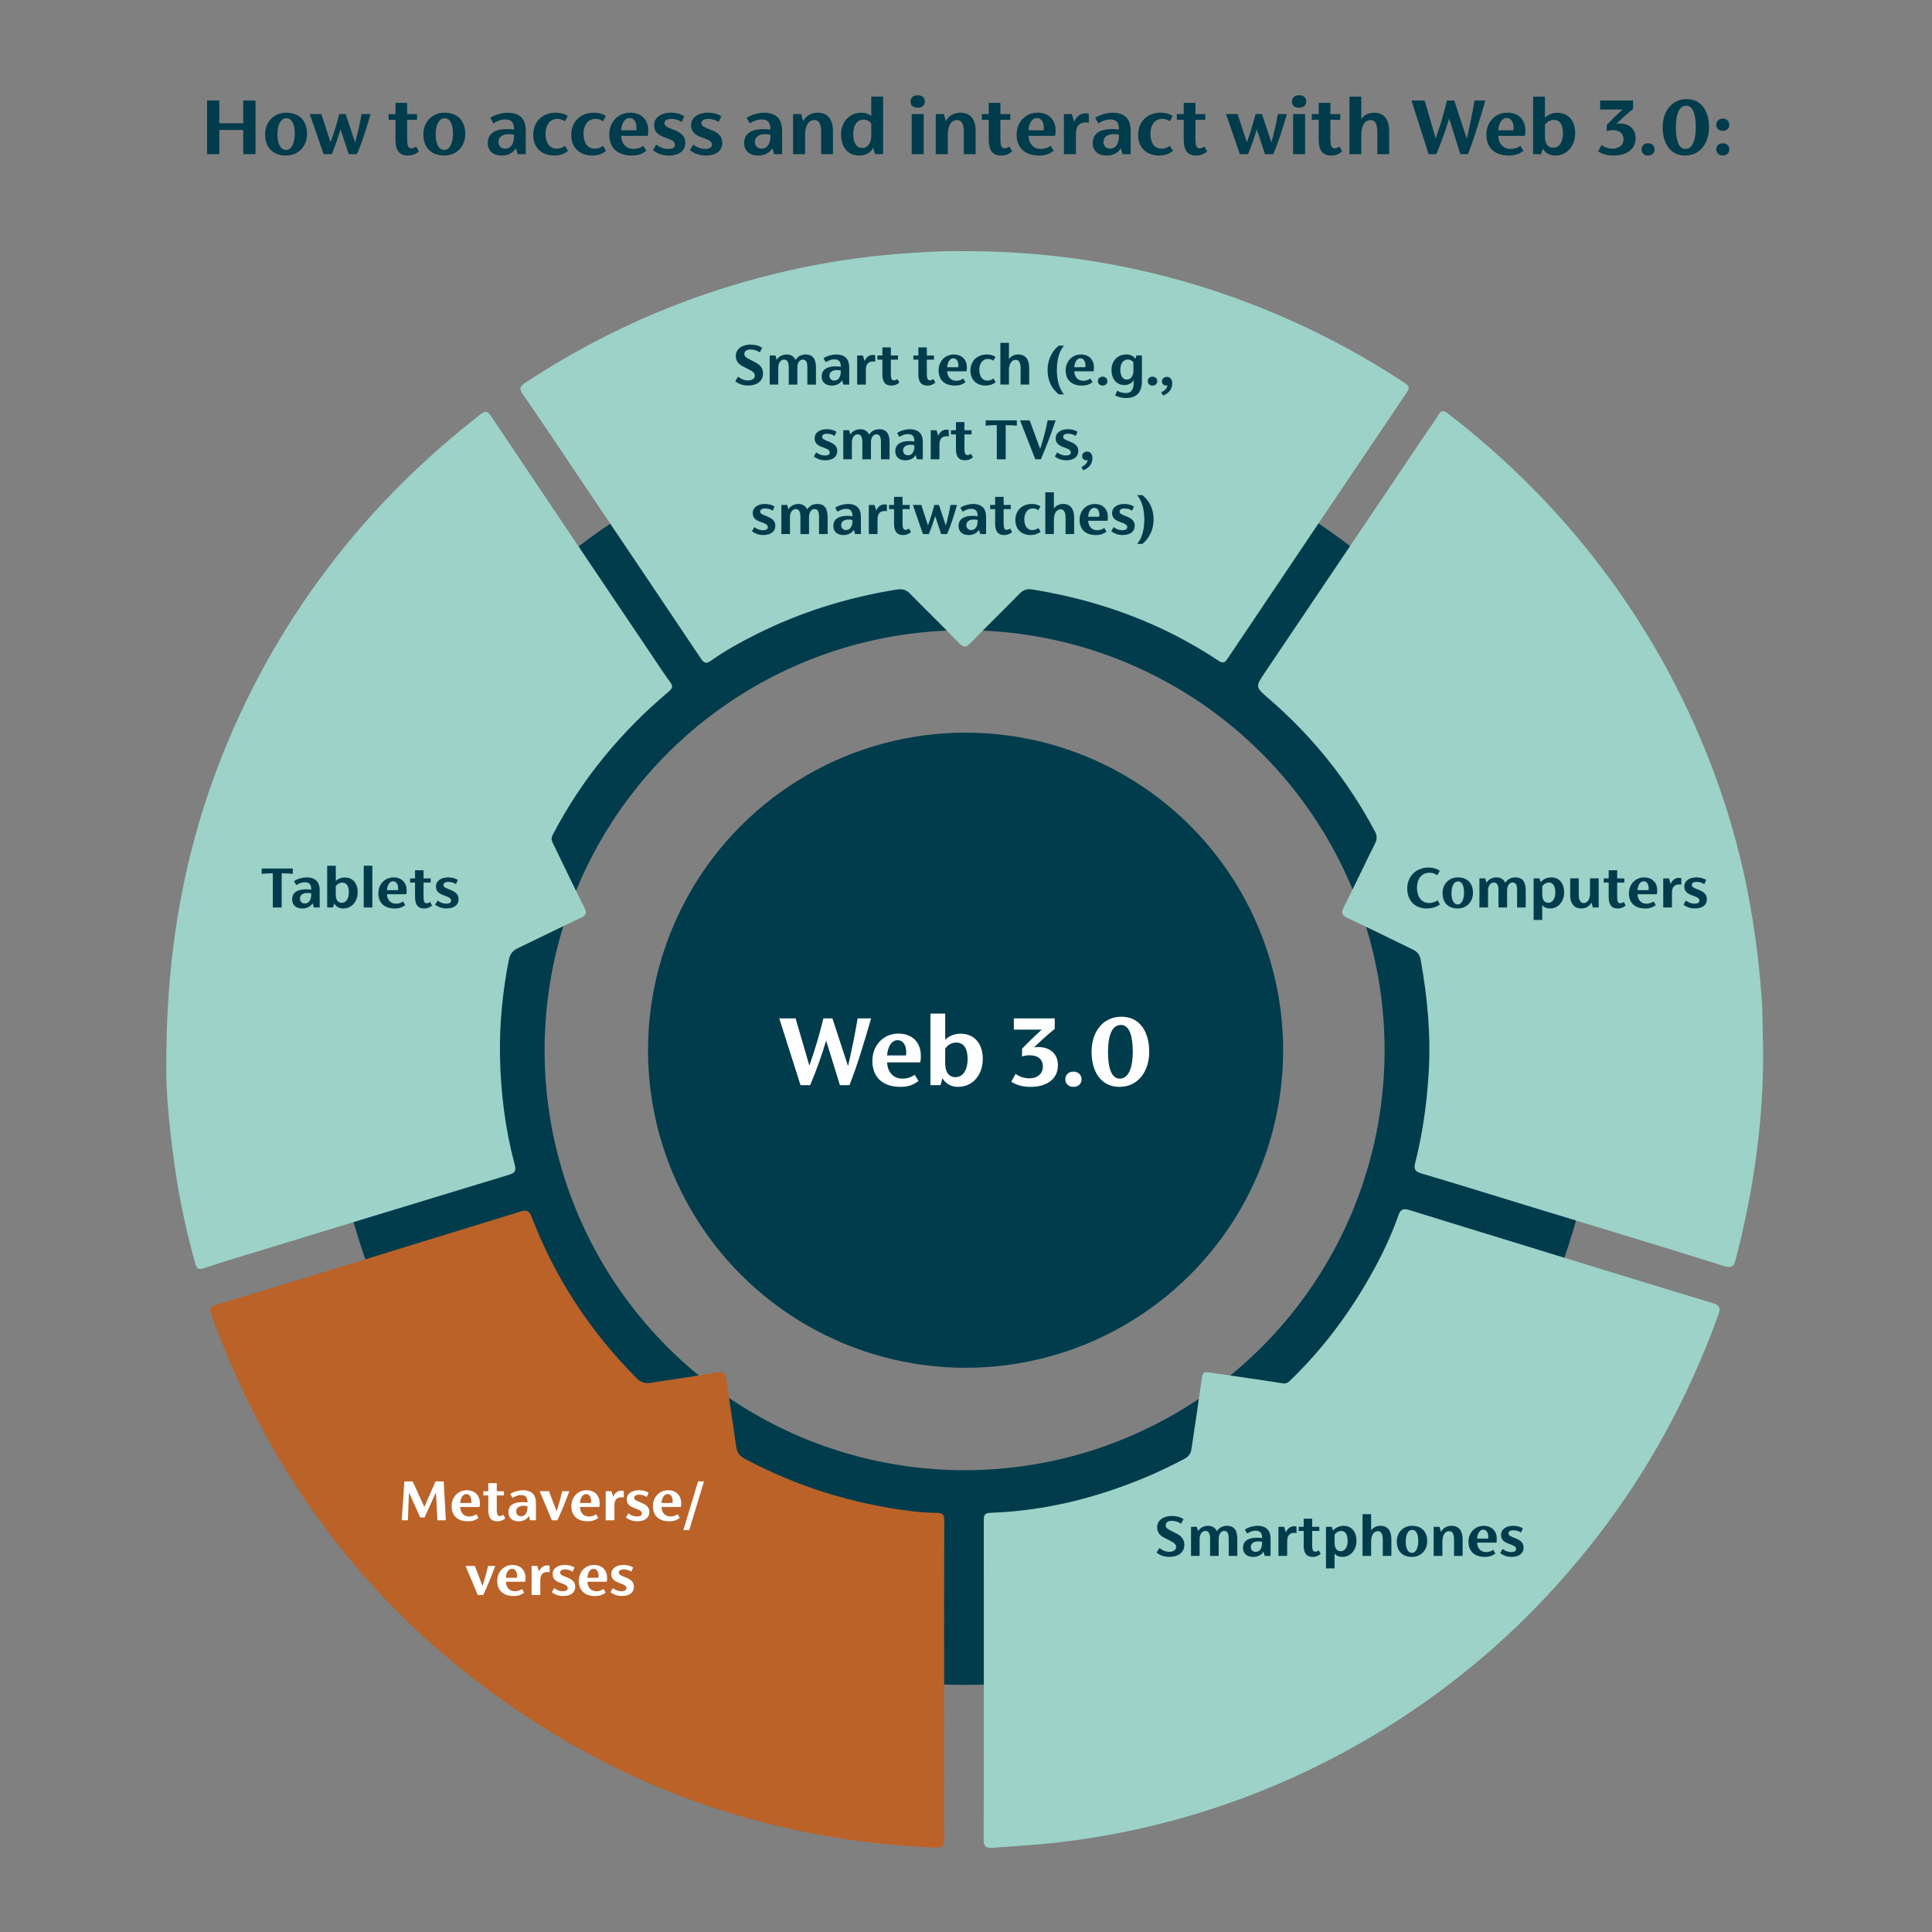 <?xml version="1.0" encoding="UTF-8"?><svg id="Layer_1" xmlns="http://www.w3.org/2000/svg" viewBox="0 0 1080 1080"><rect x="0" y="0" width="1080" height="1080" fill="#808080" stroke="none"/><defs><style>.cls-1{fill:#fff;}.cls-2{fill:none;stroke:#003c4c;stroke-miterlimit:10;stroke-width:120px;}.cls-3{fill:#ba6228;}.cls-4{fill:#003c4c;}.cls-5{fill:#9cd2c8;}</style></defs><circle class="cls-2" cx="539.21" cy="587.08" r="294.78"/><path class="cls-5" d="M549.97,939.25c0-29.71,.02-59.42-.03-89.13,0-2.64,.08-4.33,3.6-4.45,30.08-1.02,58.8-8.17,86.5-19.69,7.49-3.12,14.79-6.66,21.98-10.44,2.38-1.25,3.63-2.92,3.99-5.35,1.88-12.5,3.77-25,5.49-37.52,.83-6.04,.72-6.05,6.57-5.17,12.94,1.94,25.9,3.7,38.81,5.77,1.97,.32,2.99-.27,4.21-1.44,18.13-17.42,33-37.34,45.3-59.21,6.01-10.69,11.33-21.73,15.35-33.32,1.26-3.63,3.12-3.81,6.2-2.85,18.99,5.9,38,11.73,57.01,17.56,37.45,11.5,74.89,23.06,112.39,34.41,3.97,1.2,4.63,2.65,3.26,6.46-16.27,45.03-38.65,86.68-68.05,124.56-13.97,18.01-29.11,34.93-45.59,50.63-27.17,25.87-57.15,47.94-89.91,66.26-36.92,20.65-75.96,35.79-117.18,45.28-17.21,3.96-34.58,6.87-52.16,8.72-10.99,1.15-22,1.79-33.01,2.59-4.1,.3-4.85-1.19-4.83-4.96,.15-29.56,.08-59.12,.08-88.68Z"/><path class="cls-3" d="M527.79,939.73c0,29.42-.1,58.84,.11,88.26,.03,4.27-1.31,5.02-5.17,4.85-75.63-3.26-146.37-23.41-211.29-62.47-92.07-55.41-156.32-133.96-193.15-234.95-1.39-3.82-.88-4.96,3.13-6.18,56.55-17.18,113.04-34.55,169.51-51.98,3.5-1.08,4.9-.55,6.29,3.09,13.08,34.09,32.73,63.96,58.46,89.88,2.42,2.44,4.74,3.32,8.11,2.77,12.21-2,24.49-3.53,36.65-5.79,4-.74,5.09,.33,5.59,3.93,1.73,12.39,3.77,24.75,5.44,37.15,.45,3.37,1.68,5.47,4.78,7.13,29.17,15.57,60.19,25.22,92.96,29.28,4.83,.6,9.71,.99,14.57,.99,3.41,0,4.09,1.26,4.07,4.44-.12,29.86-.07,59.73-.07,89.59Z"/><path class="cls-5" d="M92.97,593.77c.02-70.19,12.7-130.71,38.43-188.46,17.04-38.25,39.06-73.37,66-105.48,21.26-25.34,45.13-47.87,71.16-68.19,2.62-2.04,3.93-2.03,5.95,.99,29.47,44.03,59.09,87.97,88.67,131.92,3.79,5.63,7.51,11.32,11.49,16.81,1.73,2.39,1.26,3.46-.93,5.31-26.7,22.53-48.62,48.94-64.78,80.04-1.02,1.96-.59,3.22,.21,4.85,5.84,11.94,11.51,23.95,17.52,35.8,1.53,3.02,1.07,4.24-1.89,5.64-11.76,5.53-23.38,11.35-35.11,16.92-3.03,1.44-4.57,3.22-5.27,6.79-3.47,17.71-5.25,35.58-4.92,53.57,.37,20.5,2.91,40.81,8.21,60.67,.88,3.29,.34,4.7-3.01,5.71-45.81,13.89-91.6,27.89-137.38,41.88-11.13,3.4-22.3,6.69-33.33,10.39-3.51,1.18-4.21-.26-4.96-3.02-4.36-15.9-8.03-31.96-10.5-48.26-3.56-23.47-5.96-47.06-5.57-63.88Z"/><path class="cls-5" d="M985.59,586.34c.32,40.15-5.29,79.08-15.28,117.44-1.01,3.86-1.96,5.4-6.74,3.9-35.41-11.13-70.95-21.82-106.44-32.67-20.85-6.37-41.66-12.85-62.55-19.05-3.69-1.09-4.37-2.4-3.42-6.13,4.14-16.28,6.4-32.83,7.45-49.65,1.35-21.5-.64-42.61-4.46-63.69-.57-3.13-2.03-4.56-4.58-5.79-12.11-5.82-24.11-11.86-36.28-17.54-3.44-1.6-3.63-3.05-2.01-6.26,5.95-11.71,11.49-23.63,17.38-35.37,1.28-2.56,1.14-4.49-.18-6.97-15.08-28.35-34.83-52.95-59.11-73.91-7.68-6.63-7.78-6.53-2-15.12,29.92-44.43,59.84-88.86,89.77-133.29,2.31-3.43,4.81-6.73,6.9-10.29,1.65-2.81,3.14-2.52,5.4-.78,26.14,20.19,49.96,42.74,71.28,68.03,25.27,29.98,46.25,62.64,62.9,98.09,16.49,35.11,28.3,71.73,34.97,109.99,3.03,17.41,5.16,34.88,6.3,52.53,.58,9.01,.35,17.99,.73,26.54Z"/><path class="cls-5" d="M539.32,140.39c63.2-.02,123.71,12.69,181.47,38.39,22.44,9.98,43.91,21.72,64.41,35.26,2.47,1.63,3.01,2.68,1.21,5.34-33.46,49.54-66.82,99.14-100.17,148.75-1.39,2.07-2.33,3.03-5.04,1.23-31.7-21.04-66.6-33.81-104.07-39.83-2.79-.45-5,.07-7.14,2.27-8.97,9.22-18.24,18.14-27.17,27.39-2.59,2.68-4.04,3.14-6.89,.15-8.87-9.31-18.19-18.18-27.15-27.42-2.27-2.34-4.58-2.83-7.53-2.35-27.55,4.42-53.9,12.62-78.84,25.17-8.57,4.31-17,8.94-24.83,14.51-2.66,1.89-3.96,1.6-5.82-1.18-22.9-34.23-45.93-68.36-68.94-102.52-10.14-15.06-20.16-30.2-30.53-45.1-2.36-3.39-1.54-4.59,1.5-6.59,46.59-30.7,97.15-51.92,151.69-63.64,18.13-3.9,36.43-6.61,54.94-8.15,12.96-1.08,25.89-1.83,38.9-1.67Z"/><circle class="cls-4" cx="539.76" cy="587.08" r="177.52"/><g><path class="cls-1" d="M486.95,569.3c-3.64,12.54-7.28,25.01-12.06,37.31h-5.37l-7.7-24.95c-2.45,8.36-5.49,16.83-8.95,24.95h-5.37l-11.88-37.31h9.13l7.7,26.44c3.58-10.45,5.55-17.07,7.82-26.44h5.07l8.72,26.68c2.15-9.49,3.7-16.83,5.37-26.68h7.52Z"/><path class="cls-1" d="M514.4,593.89h-18.5c.24,5.49,3.52,9.07,8.6,9.07,2.03,0,4.42-.42,6.8-2.15l2.15,3.46c-3.28,2.51-6.27,3.28-10.15,3.28-10.57,0-15.64-6.03-15.64-14.5,0-8.95,6.39-15.28,14.51-15.28s12.59,5.25,12.59,12.42c0,1.55-.06,2.51-.36,3.7Zm-18.5-3.88h10.62c.06-.72,.06-1.37,.06-1.97,0-3.28-1.49-6.57-4.83-6.57-3.52,0-5.61,4.06-5.85,8.54Z"/><path class="cls-1" d="M549.38,591.98c0,8.42-5.19,15.58-13.91,15.58-3.88,0-6.92-1.85-8.6-4.83l-1.13,3.88h-5.61v-39.99h8.24v14.62c2.27-2.33,5.61-3.4,8.48-3.4,8.48,0,12.54,6.33,12.54,14.15Zm-8.48,.06c0-4.96-1.49-9.25-6.39-9.25-2.57,0-4.84,1.43-6.15,3.4v8.06c0,5.19,2.09,7.88,5.79,7.88,4.3,0,6.75-4.18,6.75-10.09Z"/><path class="cls-1" d="M591.39,595.45c0,7.76-6.21,12.12-15.28,12.12-4.06,0-7.52-.78-10.8-2.87l2.39-4.36c2.39,1.61,4.78,2.45,7.82,2.45,4.24,0,7.46-2.45,7.46-6.57s-2.81-6.33-7.52-6.33c-1.13,0-2.87,.24-4.12,.72v-4.36c4.12-4.3,6.8-6.86,10.98-10.68h-15.58v-6.27h22.86v5.85c-4.36,3.58-7.76,6.63-11.64,10.39,.84-.18,1.61-.24,2.33-.24,7.04,0,11.1,4.12,11.1,10.15Z"/><path class="cls-1" d="M595.51,603.33c0-2.45,1.79-4.3,4.54-4.3s4.54,1.85,4.54,4.3-1.73,4.24-4.6,4.24c-2.57,0-4.48-1.79-4.48-4.24Z"/><path class="cls-1" d="M610.19,587.99c0-10.92,6.15-19.64,16.65-19.64s15.58,8.66,15.58,19.58-6.21,19.64-16.65,19.64-15.58-8.71-15.58-19.58Zm23.04-.06c0-7.58-1.43-14.98-6.63-14.98-5.67,0-7.22,7.58-7.22,15.04s1.37,14.98,6.57,14.98c5.55,0,7.28-7.58,7.28-15.04Z"/></g><g><path class="cls-4" d="M411.01,213.09l1.6-2.54c1.92,1.53,3.69,2.12,5.5,2.12,2.05,0,3.83-.87,3.83-2.65,0-1.57-1.11-2.4-3.48-3.59l-2.99-1.53c-2.68-1.39-4.14-3.03-4.14-5.99,0-4.04,3.8-6.27,8.15-6.27,2.72,0,4.91,.63,6.58,1.78l-1.32,2.54c-1.88-1.15-3.34-1.6-5.26-1.6s-3.38,.87-3.38,2.4,.98,2.12,2.99,3.17l3.27,1.67c2.99,1.57,4.18,3.62,4.18,6.23,0,4.14-3.38,6.69-8.36,6.69-2.37,0-5.19-.66-7.17-2.44Z"/><path class="cls-4" d="M456.13,205.47v9.51h-4.81v-9.58c0-2.37-.38-4.39-2.54-4.39-1.6,0-3.06,1.5-3.06,4.46v9.51h-4.81v-9.58c0-2.37-.49-4.39-2.65-4.39-1.6,0-3.2,1.53-3.2,4.49v9.47h-4.81v-16.26h3.27l.66,2.44c1.18-1.98,3.38-2.99,5.57-2.99,2.47,0,4.07,1.11,4.98,3.03,1.25-2.09,3.31-3.03,5.64-3.03,4.25,0,5.75,2.82,5.75,7.31Z"/><path class="cls-4" d="M474.72,205.33v9.65h-3.27l-.7-2.4c-1.22,2.09-3.48,2.96-5.78,2.96-3.48,0-5.64-1.95-5.64-5.05,0-3.97,3.06-5.68,7.8-5.68,.98,0,1.92,.03,2.86,.21v-.17c0-2.44-.8-3.97-3.66-3.97-1.32,0-3.1,.52-4.7,1.6l-1.29-2.23c1.92-1.32,4.98-2.09,6.96-2.09,5.5,0,7.42,2.99,7.42,7.17Zm-4.74,2.33v-.59c-.7-.1-1.39-.21-2.26-.21-2.26,0-4.04,1.08-4.04,3.13,0,1.85,1.32,2.75,2.72,2.75,2.23,0,3.59-1.88,3.59-5.08Z"/><path class="cls-4" d="M489.24,198.61v3.62c-.28-.07-.73-.14-1.11-.14-2.61,0-4.11,1.36-4.11,4.6v8.29h-4.87v-16.26h3.2l.98,3.13c.87-2.23,2.54-3.45,4.67-3.45,.42,0,.94,.07,1.25,.21Z"/><path class="cls-4" d="M502.75,213.86c-1.53,1.32-2.96,1.67-4.49,1.67-3.76,0-5.01-2.51-5.01-6.44v-8.04h-2.79v-2.33h2.79v-4.53h4.74v4.53h4v2.33h-4v7.66c0,2.37,.21,3.9,1.71,3.9,.63,0,1.22-.21,1.95-.73l1.11,1.98Z"/><path class="cls-4" d="M522.87,213.86c-1.53,1.32-2.96,1.67-4.49,1.67-3.76,0-5.01-2.51-5.01-6.44v-8.04h-2.79v-2.33h2.79v-4.53h4.74v4.53h4v2.33h-4v7.66c0,2.37,.21,3.9,1.71,3.9,.63,0,1.22-.21,1.95-.73l1.11,1.98Z"/><path class="cls-4" d="M540.28,207.55h-10.79c.14,3.2,2.05,5.29,5.01,5.29,1.18,0,2.58-.24,3.97-1.25l1.25,2.02c-1.92,1.46-3.66,1.92-5.92,1.92-6.16,0-9.12-3.52-9.12-8.46,0-5.22,3.73-8.91,8.46-8.91s7.35,3.06,7.35,7.24c0,.91-.04,1.46-.21,2.16Zm-10.79-2.26h6.2c.03-.42,.03-.8,.03-1.15,0-1.92-.87-3.83-2.82-3.83-2.05,0-3.27,2.37-3.41,4.98Z"/><path class="cls-4" d="M542.47,207.21c0-5.36,3.66-9.05,9.23-9.05,1.67,0,3.52,.42,4.77,1.36l-1.15,2.12c-.91-.66-1.95-.97-3.1-.97-3.31,0-4.77,3.06-4.77,5.95,0,3.2,1.25,6.13,4.56,6.13,1.22,0,2.33-.38,3.31-1.15l1.29,2.05c-1.67,1.32-3.59,1.88-5.61,1.88-5.4,0-8.53-3.52-8.53-8.32Z"/><path class="cls-4" d="M575.34,205.67v9.3h-4.81v-9.02c0-2.82-.7-4.81-2.72-4.81-2.4,0-3.8,2.4-3.8,5.75v8.08h-4.8v-23.33h4.8v9.05c1.22-1.74,3.2-2.54,5.12-2.54,4.39,0,6.2,3.1,6.2,7.52Z"/><path class="cls-4" d="M585.61,206.89c0-5.47,2.09-10.27,6.23-13.68h2.92c-2.92,3.45-3.97,8.53-3.97,13.68s1.11,10.06,3.97,13.58h-2.92c-4.07-3.41-6.23-7.76-6.23-13.58Z"/><path class="cls-4" d="M611.31,207.55h-10.79c.14,3.2,2.05,5.29,5.01,5.29,1.18,0,2.58-.24,3.97-1.25l1.25,2.02c-1.92,1.46-3.66,1.92-5.92,1.92-6.16,0-9.12-3.52-9.12-8.46,0-5.22,3.73-8.91,8.46-8.91s7.35,3.06,7.35,7.24c0,.91-.04,1.46-.21,2.16Zm-10.79-2.26h6.2c.04-.42,.04-.8,.04-1.15,0-1.92-.87-3.83-2.82-3.83-2.05,0-3.27,2.37-3.41,4.98Z"/><path class="cls-4" d="M613.74,213.06c0-1.43,1.04-2.51,2.65-2.51s2.65,1.08,2.65,2.51-1.01,2.47-2.68,2.47c-1.5,0-2.61-1.04-2.61-2.47Z"/><path class="cls-4" d="M638.33,198.71v14.45c0,6.2-3.06,9.33-8.71,9.33-2.16,0-4.14-.31-6.23-1.43l1.08-2.65c1.71,.94,3.45,1.32,4.91,1.32,3.1,0,4.32-2.16,4.32-5.54v-1.88c-.84,1.95-2.86,2.92-5.19,2.92-4.42,0-7.17-3.41-7.17-8.46,0-4.63,3.06-8.64,8.29-8.64,2.26,0,4.07,.91,5.08,2.51l.56-1.95h3.06Zm-4.74,8.53v-4.7c-.8-1.04-1.85-1.57-3.13-1.57-2.92,0-4.18,2.65-4.18,5.64,0,3.34,1.18,5.57,3.66,5.57,2.05,0,3.66-1.85,3.66-4.94Z"/><path class="cls-4" d="M641.6,213.06c0-1.43,1.04-2.51,2.65-2.51s2.65,1.08,2.65,2.51-1.01,2.47-2.68,2.47c-1.5,0-2.61-1.04-2.61-2.47Z"/><path class="cls-4" d="M655.28,214.38c0,2.99-1.67,5.36-5.08,6.72l-1.08-1.78c1.95-.94,3.41-2.3,3.45-3.97-.28,.14-.56,.17-.8,.17-1.29,0-2.23-.94-2.23-2.4,0-1.36,1.18-2.47,2.75-2.47,1.92,0,3,1.5,3,3.73Z"/><path class="cls-4" d="M454.93,255.19l1.32-2.3c1.74,1.29,3.34,1.74,4.74,1.74,1.67,0,2.85-.45,2.85-1.67,0-.98-.66-1.67-2.26-2.3l-2.4-.91c-2.61-1.01-3.8-2.47-3.8-4.74,0-3.34,3.17-5.08,6.79-5.08,2.19,0,4.11,.56,5.43,1.43l-1.04,2.33c-1.18-.77-2.68-1.25-4.25-1.25-1.67,0-2.75,.66-2.75,1.71s.87,1.53,2.33,2.12l2.26,.94c2.4,1.04,3.87,2.44,3.87,4.94,0,3.17-2.44,5.15-6.72,5.15-2.44,0-4.42-.66-6.37-2.12Z"/><path class="cls-4" d="M497.27,247.25v9.51h-4.81v-9.58c0-2.37-.38-4.39-2.54-4.39-1.6,0-3.06,1.5-3.06,4.46v9.51h-4.81v-9.58c0-2.37-.49-4.39-2.65-4.39-1.6,0-3.2,1.53-3.2,4.49v9.47h-4.81v-16.26h3.27l.66,2.44c1.18-1.98,3.38-2.99,5.57-2.99,2.47,0,4.07,1.11,4.98,3.03,1.25-2.09,3.31-3.03,5.64-3.03,4.25,0,5.75,2.82,5.75,7.31Z"/><path class="cls-4" d="M515.86,247.11v9.65h-3.27l-.7-2.4c-1.22,2.09-3.48,2.96-5.78,2.96-3.48,0-5.64-1.95-5.64-5.05,0-3.97,3.06-5.68,7.8-5.68,.98,0,1.92,.03,2.86,.21v-.17c0-2.44-.8-3.97-3.66-3.97-1.32,0-3.1,.52-4.7,1.6l-1.29-2.23c1.92-1.32,4.98-2.09,6.96-2.09,5.5,0,7.42,2.99,7.42,7.17Zm-4.74,2.33v-.59c-.7-.1-1.39-.21-2.26-.21-2.26,0-4.04,1.08-4.04,3.13,0,1.85,1.32,2.75,2.72,2.75,2.23,0,3.59-1.88,3.59-5.08Z"/><path class="cls-4" d="M530.38,240.39v3.62c-.28-.07-.73-.14-1.11-.14-2.61,0-4.11,1.36-4.11,4.6v8.29h-4.87v-16.26h3.2l.98,3.13c.87-2.23,2.54-3.45,4.67-3.45,.42,0,.94,.07,1.25,.21Z"/><path class="cls-4" d="M543.88,255.64c-1.53,1.32-2.96,1.67-4.49,1.67-3.76,0-5.01-2.51-5.01-6.44v-8.04h-2.79v-2.33h2.79v-4.53h4.74v4.53h4v2.33h-4v7.66c0,2.37,.21,3.9,1.71,3.9,.63,0,1.22-.21,1.95-.73l1.11,1.98Z"/><path class="cls-4" d="M568.4,234.99v2.99c-2.16-.24-3.55-.31-5.43-.31h-.77v19.08h-4.98v-19.08h-.8c-1.85,0-3.24,.07-5.4,.31v-2.99h17.38Z"/><path class="cls-4" d="M590.12,234.99c-2.44,7.21-5.05,14.35-8.29,21.76h-3.1l-8.5-21.76h5.36l5.88,15.98c1.74-5.36,3.13-10.79,4.18-15.98h4.46Z"/><path class="cls-4" d="M589.67,255.19l1.32-2.3c1.74,1.29,3.34,1.74,4.74,1.74,1.67,0,2.86-.45,2.86-1.67,0-.98-.66-1.67-2.26-2.3l-2.4-.91c-2.61-1.01-3.8-2.47-3.8-4.74,0-3.34,3.17-5.08,6.79-5.08,2.19,0,4.11,.56,5.43,1.43l-1.04,2.33c-1.18-.77-2.68-1.25-4.25-1.25-1.67,0-2.75,.66-2.75,1.71s.87,1.53,2.33,2.12l2.26,.94c2.4,1.04,3.86,2.44,3.86,4.94,0,3.17-2.44,5.15-6.72,5.15-2.44,0-4.42-.66-6.37-2.12Z"/><path class="cls-4" d="M610.66,256.16c0,2.99-1.67,5.36-5.08,6.72l-1.08-1.78c1.95-.94,3.41-2.3,3.45-3.97-.28,.14-.56,.17-.8,.17-1.29,0-2.23-.94-2.23-2.4,0-1.36,1.18-2.47,2.75-2.47,1.92,0,3,1.5,3,3.73Z"/><path class="cls-4" d="M420.32,296.97l1.32-2.3c1.74,1.29,3.34,1.74,4.74,1.74,1.67,0,2.85-.45,2.85-1.67,0-.98-.66-1.67-2.26-2.3l-2.4-.91c-2.61-1.01-3.8-2.47-3.8-4.74,0-3.34,3.17-5.08,6.79-5.08,2.19,0,4.11,.56,5.43,1.43l-1.04,2.33c-1.18-.77-2.68-1.25-4.25-1.25-1.67,0-2.75,.66-2.75,1.71s.87,1.53,2.33,2.12l2.26,.94c2.4,1.04,3.87,2.44,3.87,4.94,0,3.17-2.44,5.15-6.72,5.15-2.44,0-4.42-.66-6.37-2.12Z"/><path class="cls-4" d="M462.66,289.03v9.51h-4.81v-9.58c0-2.37-.38-4.39-2.54-4.39-1.6,0-3.06,1.5-3.06,4.46v9.51h-4.81v-9.58c0-2.37-.49-4.39-2.65-4.39-1.6,0-3.2,1.53-3.2,4.49v9.47h-4.81v-16.26h3.27l.66,2.44c1.18-1.98,3.38-2.99,5.57-2.99,2.47,0,4.07,1.11,4.98,3.03,1.25-2.09,3.31-3.03,5.64-3.03,4.25,0,5.75,2.82,5.75,7.31Z"/><path class="cls-4" d="M481.25,288.89v9.65h-3.27l-.7-2.4c-1.22,2.09-3.48,2.96-5.78,2.96-3.48,0-5.64-1.95-5.64-5.05,0-3.97,3.06-5.68,7.8-5.68,.98,0,1.92,.03,2.86,.21v-.17c0-2.44-.8-3.97-3.66-3.97-1.32,0-3.1,.52-4.7,1.6l-1.29-2.23c1.92-1.32,4.98-2.09,6.96-2.09,5.5,0,7.42,2.99,7.42,7.17Zm-4.74,2.33v-.59c-.7-.1-1.39-.21-2.26-.21-2.26,0-4.04,1.08-4.04,3.13,0,1.85,1.32,2.75,2.72,2.75,2.23,0,3.59-1.88,3.59-5.08Z"/><path class="cls-4" d="M495.77,282.17v3.62c-.28-.07-.73-.14-1.11-.14-2.61,0-4.11,1.36-4.11,4.6v8.29h-4.88v-16.26h3.2l.98,3.13c.87-2.23,2.54-3.45,4.67-3.45,.42,0,.94,.07,1.25,.21Z"/><path class="cls-4" d="M509.28,297.42c-1.53,1.32-2.96,1.67-4.49,1.67-3.76,0-5.01-2.51-5.01-6.44v-8.04h-2.79v-2.33h2.79v-4.53h4.74v4.53h4v2.33h-4v7.66c0,2.37,.21,3.9,1.71,3.9,.63,0,1.22-.21,1.95-.73l1.11,1.98Z"/><path class="cls-4" d="M534.97,282.27c-1.6,5.57-3.38,11.39-5.54,16.26h-3.31l-3.34-10.03c-1.01,3.34-2.23,6.86-3.55,10.03h-3.31l-5.61-16.26h4.7l3.73,11.46c1.39-3.76,2.54-7.59,3.55-11.46h2.58l3.83,11.49c1.04-3.73,1.92-7.35,2.61-11.49h3.66Z"/><path class="cls-4" d="M551.23,288.89v9.65h-3.27l-.7-2.4c-1.22,2.09-3.48,2.96-5.78,2.96-3.48,0-5.64-1.95-5.64-5.05,0-3.97,3.06-5.68,7.8-5.68,.98,0,1.92,.03,2.86,.21v-.17c0-2.44-.8-3.97-3.66-3.97-1.32,0-3.1,.52-4.7,1.6l-1.29-2.23c1.92-1.32,4.98-2.09,6.96-2.09,5.5,0,7.42,2.99,7.42,7.17Zm-4.74,2.33v-.59c-.7-.1-1.39-.21-2.26-.21-2.26,0-4.04,1.08-4.04,3.13,0,1.85,1.32,2.75,2.72,2.75,2.23,0,3.59-1.88,3.59-5.08Z"/><path class="cls-4" d="M565.79,297.42c-1.53,1.32-2.96,1.67-4.49,1.67-3.76,0-5.01-2.51-5.01-6.44v-8.04h-2.79v-2.33h2.79v-4.53h4.74v4.53h4v2.33h-4v7.66c0,2.37,.21,3.9,1.71,3.9,.63,0,1.22-.21,1.95-.73l1.11,1.98Z"/><path class="cls-4" d="M567.6,290.77c0-5.36,3.66-9.05,9.23-9.05,1.67,0,3.52,.42,4.77,1.36l-1.15,2.12c-.91-.66-1.95-.97-3.1-.97-3.31,0-4.77,3.06-4.77,5.95,0,3.2,1.25,6.13,4.56,6.13,1.22,0,2.33-.38,3.31-1.15l1.29,2.05c-1.67,1.32-3.59,1.88-5.61,1.88-5.4,0-8.53-3.52-8.53-8.32Z"/><path class="cls-4" d="M600.46,289.24v9.3h-4.81v-9.02c0-2.82-.7-4.81-2.72-4.81-2.4,0-3.8,2.4-3.8,5.75v8.08h-4.8v-23.33h4.8v9.05c1.22-1.74,3.2-2.54,5.12-2.54,4.39,0,6.2,3.1,6.2,7.52Z"/><path class="cls-4" d="M619.09,291.12h-10.79c.14,3.2,2.05,5.29,5.01,5.29,1.18,0,2.58-.24,3.97-1.25l1.25,2.02c-1.92,1.46-3.66,1.92-5.92,1.92-6.16,0-9.12-3.52-9.12-8.46,0-5.22,3.73-8.91,8.46-8.91s7.35,3.06,7.35,7.24c0,.91-.04,1.46-.21,2.16Zm-10.79-2.26h6.2c.04-.42,.04-.8,.04-1.15,0-1.92-.87-3.83-2.82-3.83-2.05,0-3.27,2.37-3.41,4.98Z"/><path class="cls-4" d="M621.21,296.97l1.32-2.3c1.74,1.29,3.34,1.74,4.74,1.74,1.67,0,2.86-.45,2.86-1.67,0-.98-.66-1.67-2.26-2.3l-2.4-.91c-2.61-1.01-3.8-2.47-3.8-4.74,0-3.34,3.17-5.08,6.79-5.08,2.19,0,4.11,.56,5.43,1.43l-1.04,2.33c-1.18-.77-2.68-1.25-4.25-1.25-1.67,0-2.75,.66-2.75,1.71s.87,1.53,2.33,2.12l2.26,.94c2.4,1.04,3.86,2.44,3.86,4.94,0,3.17-2.44,5.15-6.72,5.15-2.44,0-4.42-.66-6.37-2.12Z"/><path class="cls-4" d="M644.85,290.35c0,5.47-2.09,10.27-6.23,13.68h-2.92c2.92-3.45,3.97-8.53,3.97-13.68s-1.11-10.06-3.97-13.58h2.92c4.07,3.41,6.23,7.76,6.23,13.58Z"/></g><g><path class="cls-4" d="M142.83,56.18v30h-6.86v-13.54h-13.35v13.54h-6.86v-30h6.86v12.72h13.35v-12.72h6.86Z"/><path class="cls-4" d="M148.21,75.04c0-6.91,4.99-12.05,11.71-12.05,7.78,0,11.71,4.85,11.71,11.91s-4.99,12.05-11.71,12.05c-7.78,0-11.71-4.85-11.71-11.9Zm16.56-.14c0-3.94-.91-8.79-4.7-8.79s-4.99,5.09-4.99,8.93,1.01,8.78,4.85,8.78c3.5,0,4.85-5.09,4.85-8.93Z"/><path class="cls-4" d="M207.15,63.76c-2.21,7.68-4.66,15.7-7.63,22.42h-4.56l-4.61-13.83c-1.39,4.61-3.07,9.46-4.9,13.83h-4.56l-7.73-22.42h6.48l5.14,15.79c1.92-5.18,3.5-10.46,4.9-15.79h3.55l5.28,15.84c1.44-5.14,2.64-10.13,3.6-15.84h5.04Z"/><path class="cls-4" d="M234.17,84.64c-2.11,1.82-4.08,2.3-6.19,2.3-5.18,0-6.91-3.46-6.91-8.88v-11.09h-3.84v-3.22h3.84v-6.24h6.53v6.24h5.52v3.22h-5.52v10.56c0,3.26,.29,5.38,2.35,5.38,.86,0,1.68-.29,2.69-1.01l1.54,2.74Z"/><path class="cls-4" d="M236.67,75.04c0-6.91,4.99-12.05,11.71-12.05,7.78,0,11.71,4.85,11.71,11.91s-4.99,12.05-11.71,12.05c-7.78,0-11.71-4.85-11.71-11.9Zm16.56-.14c0-3.94-.91-8.79-4.7-8.79s-4.99,5.09-4.99,8.93,1.01,8.78,4.85,8.78c3.5,0,4.85-5.09,4.85-8.93Z"/><path class="cls-4" d="M293.88,72.88v13.3h-4.51l-.96-3.31c-1.68,2.88-4.8,4.08-7.97,4.08-4.8,0-7.78-2.69-7.78-6.96,0-5.47,4.22-7.82,10.75-7.82,1.34,0,2.64,.05,3.94,.29v-.24c0-3.36-1.1-5.47-5.04-5.47-1.82,0-4.27,.72-6.48,2.21l-1.78-3.07c2.64-1.82,6.86-2.88,9.6-2.88,7.58,0,10.23,4.13,10.23,9.89Zm-6.53,3.22v-.82c-.96-.14-1.92-.29-3.12-.29-3.12,0-5.57,1.49-5.57,4.32,0,2.54,1.82,3.79,3.74,3.79,3.07,0,4.94-2.59,4.94-7.01Z"/><path class="cls-4" d="M298.06,75.47c0-7.39,5.04-12.48,12.72-12.48,2.3,0,4.85,.58,6.58,1.87l-1.58,2.93c-1.25-.91-2.69-1.34-4.27-1.34-4.56,0-6.58,4.22-6.58,8.21,0,4.42,1.73,8.45,6.29,8.45,1.68,0,3.22-.53,4.56-1.58l1.78,2.83c-2.3,1.82-4.94,2.59-7.73,2.59-7.44,0-11.76-4.85-11.76-11.47Z"/><path class="cls-4" d="M319.32,75.47c0-7.39,5.04-12.48,12.72-12.48,2.3,0,4.85,.58,6.58,1.87l-1.58,2.93c-1.25-.91-2.69-1.34-4.27-1.34-4.56,0-6.58,4.22-6.58,8.21,0,4.42,1.73,8.45,6.29,8.45,1.68,0,3.22-.53,4.56-1.58l1.78,2.83c-2.3,1.82-4.94,2.59-7.73,2.59-7.44,0-11.76-4.85-11.76-11.47Z"/><path class="cls-4" d="M362.09,75.95h-14.88c.19,4.42,2.83,7.3,6.91,7.3,1.63,0,3.55-.34,5.47-1.73l1.73,2.78c-2.64,2.02-5.04,2.64-8.16,2.64-8.5,0-12.58-4.85-12.58-11.67,0-7.2,5.14-12.29,11.67-12.29s10.13,4.22,10.13,9.98c0,1.25-.05,2.02-.29,2.98Zm-14.88-3.12h8.54c.05-.58,.05-1.1,.05-1.58,0-2.64-1.2-5.28-3.89-5.28-2.83,0-4.51,3.26-4.7,6.86Z"/><path class="cls-4" d="M365.02,84.02l1.82-3.17c2.4,1.78,4.61,2.4,6.53,2.4,2.3,0,3.94-.62,3.94-2.3,0-1.34-.91-2.3-3.12-3.17l-3.31-1.25c-3.6-1.39-5.23-3.41-5.23-6.53,0-4.61,4.37-7.01,9.36-7.01,3.02,0,5.66,.77,7.49,1.97l-1.44,3.22c-1.63-1.06-3.7-1.73-5.86-1.73-2.3,0-3.79,.91-3.79,2.35s1.2,2.11,3.22,2.93l3.12,1.3c3.31,1.44,5.33,3.36,5.33,6.82,0,4.37-3.36,7.1-9.26,7.1-3.36,0-6.1-.91-8.79-2.93Z"/><path class="cls-4" d="M385.7,84.02l1.82-3.17c2.4,1.78,4.61,2.4,6.53,2.4,2.3,0,3.94-.62,3.94-2.3,0-1.34-.91-2.3-3.12-3.17l-3.31-1.25c-3.6-1.39-5.23-3.41-5.23-6.53,0-4.61,4.37-7.01,9.36-7.01,3.02,0,5.66,.77,7.49,1.97l-1.44,3.22c-1.63-1.06-3.7-1.73-5.86-1.73-2.3,0-3.79,.91-3.79,2.35s1.2,2.11,3.22,2.93l3.12,1.3c3.31,1.44,5.33,3.36,5.33,6.82,0,4.37-3.36,7.1-9.26,7.1-3.36,0-6.1-.91-8.79-2.93Z"/><path class="cls-4" d="M437.21,72.88v13.3h-4.51l-.96-3.31c-1.68,2.88-4.8,4.08-7.97,4.08-4.8,0-7.78-2.69-7.78-6.96,0-5.47,4.22-7.82,10.75-7.82,1.34,0,2.64,.05,3.94,.29v-.24c0-3.36-1.1-5.47-5.04-5.47-1.82,0-4.27,.72-6.48,2.21l-1.78-3.07c2.64-1.82,6.86-2.88,9.6-2.88,7.58,0,10.23,4.13,10.23,9.89Zm-6.53,3.22v-.82c-.96-.14-1.92-.29-3.12-.29-3.12,0-5.57,1.49-5.57,4.32,0,2.54,1.82,3.79,3.74,3.79,3.07,0,4.94-2.59,4.94-7.01Z"/><path class="cls-4" d="M465.63,73.46v12.72h-6.62v-12.34c0-4.18-.96-6.72-3.74-6.72-3.41,0-5.23,3.31-5.23,8.21v10.85h-6.72v-22.42h4.51l1.1,3.98c1.54-2.83,4.32-4.75,8.02-4.75,6.19,0,8.69,4.18,8.69,10.46Z"/><path class="cls-4" d="M493.66,54.02v32.16h-4.51l-1.06-3.6c-1.63,3.26-4.7,4.37-7.87,4.37-6.29,0-10.08-4.8-10.08-11.81,0-6.53,4.22-12.15,11.47-12.15,2.02,0,4.03,.62,5.42,1.87v-10.85h6.62Zm-6.62,21.79v-6.82c-1.1-1.44-2.54-2.11-4.32-2.11-4.03,0-5.76,3.74-5.76,7.97,0,4.7,1.63,7.87,5.04,7.87,2.88,0,5.04-2.5,5.04-6.91Z"/><path class="cls-4" d="M509.02,56.8c0-1.97,1.2-3.55,3.98-3.55s3.98,1.58,3.98,3.5-1.34,3.46-4.03,3.46-3.94-1.39-3.94-3.41Zm.62,6.96h6.72v22.42h-6.72v-22.42Z"/><path class="cls-4" d="M545.4,73.46v12.72h-6.62v-12.34c0-4.18-.96-6.72-3.74-6.72-3.41,0-5.23,3.31-5.23,8.21v10.85h-6.72v-22.42h4.51l1.1,3.98c1.54-2.83,4.32-4.75,8.02-4.75,6.19,0,8.69,4.18,8.69,10.46Z"/><path class="cls-4" d="M565.8,84.64c-2.11,1.82-4.08,2.3-6.19,2.3-5.18,0-6.91-3.46-6.91-8.88v-11.09h-3.84v-3.22h3.84v-6.24h6.53v6.24h5.52v3.22h-5.52v10.56c0,3.26,.29,5.38,2.35,5.38,.86,0,1.68-.29,2.69-1.01l1.54,2.74Z"/><path class="cls-4" d="M589.8,75.95h-14.88c.19,4.42,2.83,7.3,6.91,7.3,1.63,0,3.55-.34,5.47-1.73l1.73,2.78c-2.64,2.02-5.04,2.64-8.16,2.64-8.5,0-12.58-4.85-12.58-11.67,0-7.2,5.14-12.29,11.67-12.29s10.13,4.22,10.13,9.98c0,1.25-.05,2.02-.29,2.98Zm-14.88-3.12h8.54c.05-.58,.05-1.1,.05-1.58,0-2.64-1.2-5.28-3.89-5.28-2.83,0-4.51,3.26-4.71,6.86Z"/><path class="cls-4" d="M608.66,63.62v4.99c-.38-.1-1.01-.19-1.54-.19-3.6,0-5.67,1.87-5.67,6.34v11.42h-6.72v-22.42h4.42l1.34,4.32c1.2-3.07,3.5-4.75,6.43-4.75,.58,0,1.3,.1,1.73,.29Z"/><path class="cls-4" d="M632.04,72.88v13.3h-4.51l-.96-3.31c-1.68,2.88-4.8,4.08-7.97,4.08-4.8,0-7.78-2.69-7.78-6.96,0-5.47,4.22-7.82,10.75-7.82,1.34,0,2.64,.05,3.94,.29v-.24c0-3.36-1.1-5.47-5.04-5.47-1.82,0-4.27,.72-6.48,2.21l-1.78-3.07c2.64-1.82,6.87-2.88,9.6-2.88,7.58,0,10.23,4.13,10.23,9.89Zm-6.53,3.22v-.82c-.96-.14-1.92-.29-3.12-.29-3.12,0-5.57,1.49-5.57,4.32,0,2.54,1.82,3.79,3.74,3.79,3.07,0,4.94-2.59,4.94-7.01Z"/><path class="cls-4" d="M636.21,75.47c0-7.39,5.04-12.48,12.72-12.48,2.3,0,4.85,.58,6.58,1.87l-1.58,2.93c-1.25-.91-2.69-1.34-4.27-1.34-4.56,0-6.58,4.22-6.58,8.21,0,4.42,1.73,8.45,6.29,8.45,1.68,0,3.22-.53,4.56-1.58l1.78,2.83c-2.3,1.82-4.94,2.59-7.73,2.59-7.44,0-11.76-4.85-11.76-11.47Z"/><path class="cls-4" d="M674.81,84.64c-2.11,1.82-4.08,2.3-6.19,2.3-5.18,0-6.91-3.46-6.91-8.88v-11.09h-3.84v-3.22h3.84v-6.24h6.53v6.24h5.52v3.22h-5.52v10.56c0,3.26,.29,5.38,2.35,5.38,.86,0,1.68-.29,2.69-1.01l1.54,2.74Z"/><path class="cls-4" d="M719.35,63.76c-2.21,7.68-4.66,15.7-7.63,22.42h-4.56l-4.61-13.83c-1.39,4.61-3.07,9.46-4.9,13.83h-4.56l-7.73-22.42h6.48l5.14,15.79c1.92-5.18,3.5-10.46,4.9-15.79h3.55l5.28,15.84c1.44-5.14,2.64-10.13,3.6-15.84h5.04Z"/><path class="cls-4" d="M722.23,56.8c0-1.97,1.2-3.55,3.98-3.55s3.98,1.58,3.98,3.5-1.34,3.46-4.03,3.46-3.94-1.39-3.94-3.41Zm.62,6.96h6.72v22.42h-6.72v-22.42Z"/><path class="cls-4" d="M750.26,84.64c-2.11,1.82-4.08,2.3-6.19,2.3-5.18,0-6.91-3.46-6.91-8.88v-11.09h-3.84v-3.22h3.84v-6.24h6.53v6.24h5.52v3.22h-5.52v10.56c0,3.26,.29,5.38,2.35,5.38,.86,0,1.68-.29,2.69-1.01l1.54,2.74Z"/><path class="cls-4" d="M776.56,73.36v12.82h-6.62v-12.43c0-3.89-.96-6.62-3.74-6.62-3.31,0-5.23,3.31-5.23,7.92v11.14h-6.62V54.02h6.62v12.48c1.68-2.4,4.42-3.5,7.06-3.5,6.05,0,8.54,4.27,8.54,10.37Z"/><path class="cls-4" d="M830.32,56.18c-2.93,10.08-5.86,20.11-9.7,30h-4.32l-6.19-20.07c-1.97,6.72-4.42,13.54-7.2,20.07h-4.32l-9.55-30h7.34l6.19,21.27c2.88-8.4,4.46-13.73,6.29-21.27h4.08l7.01,21.46c1.73-7.63,2.98-13.54,4.32-21.46h6.05Z"/><path class="cls-4" d="M852.4,75.95h-14.88c.19,4.42,2.83,7.3,6.91,7.3,1.63,0,3.55-.34,5.47-1.73l1.73,2.78c-2.64,2.02-5.04,2.64-8.16,2.64-8.5,0-12.58-4.85-12.58-11.67,0-7.2,5.14-12.29,11.67-12.29s10.13,4.22,10.13,9.98c0,1.25-.05,2.02-.29,2.98Zm-14.88-3.12h8.54c.05-.58,.05-1.1,.05-1.58,0-2.64-1.2-5.28-3.89-5.28-2.83,0-4.51,3.26-4.7,6.86Z"/><path class="cls-4" d="M880.53,74.42c0,6.77-4.18,12.53-11.19,12.53-3.12,0-5.57-1.49-6.91-3.89l-.91,3.12h-4.51V54.02h6.62v11.76c1.82-1.87,4.51-2.74,6.82-2.74,6.82,0,10.08,5.09,10.08,11.38Zm-6.82,.05c0-3.98-1.2-7.44-5.14-7.44-2.06,0-3.89,1.15-4.94,2.74v6.48c0,4.18,1.68,6.34,4.66,6.34,3.46,0,5.42-3.36,5.42-8.11Z"/><path class="cls-4" d="M914.32,77.2c0,6.24-4.99,9.74-12.29,9.74-3.26,0-6.05-.62-8.69-2.3l1.92-3.5c1.92,1.3,3.84,1.97,6.29,1.97,3.41,0,6-1.97,6-5.28s-2.26-5.09-6.05-5.09c-.91,0-2.3,.19-3.31,.58v-3.5c3.31-3.46,5.47-5.52,8.83-8.59h-12.53v-5.04h18.39v4.7c-3.5,2.88-6.24,5.33-9.36,8.35,.67-.14,1.3-.19,1.87-.19,5.66,0,8.93,3.31,8.93,8.16Z"/><path class="cls-4" d="M917.63,83.54c0-1.97,1.44-3.46,3.65-3.46s3.65,1.49,3.65,3.46-1.39,3.41-3.7,3.41c-2.06,0-3.6-1.44-3.6-3.41Z"/><path class="cls-4" d="M929.44,71.2c0-8.78,4.94-15.79,13.39-15.79s12.53,6.96,12.53,15.75-4.99,15.79-13.39,15.79-12.53-7.01-12.53-15.75Zm18.53-.05c0-6.1-1.15-12.05-5.33-12.05-4.56,0-5.81,6.1-5.81,12.1s1.1,12.05,5.28,12.05c4.46,0,5.86-6.1,5.86-12.1Z"/><path class="cls-4" d="M959.39,69.76c0-1.97,1.44-3.46,3.65-3.46s3.65,1.49,3.65,3.46-1.39,3.41-3.7,3.41c-2.06,0-3.6-1.44-3.6-3.41Zm0,13.78c0-1.97,1.44-3.46,3.65-3.46s3.65,1.49,3.65,3.46-1.39,3.41-3.7,3.41c-2.06,0-3.6-1.44-3.6-3.41Z"/></g><g><path class="cls-4" d="M786.66,496.63c0-6.65,4.84-11.66,11.94-11.66,2.51,0,4.6,.63,6.27,1.78l-1.46,2.54c-1.32-1.01-2.65-1.43-4.25-1.43-4.74,0-7.07,3.86-7.07,8.32s2.02,8.6,6.75,8.6c1.71,0,3.34-.45,4.74-1.5l1.36,2.3c-1.92,1.5-4.67,2.26-7.38,2.26-6.72,0-10.9-4.42-10.9-11.21Z"/><path class="cls-4" d="M806.4,499.2c0-5.01,3.62-8.74,8.5-8.74,5.64,0,8.5,3.52,8.5,8.64s-3.62,8.74-8.5,8.74c-5.64,0-8.5-3.52-8.5-8.64Zm12.01-.1c0-2.86-.66-6.37-3.41-6.37s-3.62,3.69-3.62,6.48,.73,6.37,3.52,6.37c2.54,0,3.52-3.69,3.52-6.48Z"/><path class="cls-4" d="M852.89,497.78v9.51h-4.81v-9.58c0-2.37-.38-4.39-2.54-4.39-1.6,0-3.06,1.5-3.06,4.46v9.51h-4.81v-9.58c0-2.37-.49-4.39-2.65-4.39-1.6,0-3.2,1.53-3.2,4.49v9.47h-4.81v-16.26h3.27l.66,2.44c1.18-1.98,3.38-2.99,5.57-2.99,2.47,0,4.07,1.11,4.98,3.03,1.25-2.09,3.31-3.03,5.64-3.03,4.25,0,5.75,2.82,5.75,7.31Z"/><path class="cls-4" d="M874.37,498.89c0,4.87-3.2,8.95-7.8,8.95-2.02,0-3.55-.7-4.46-1.88v8.29h-4.8v-23.23h3.27l.63,2.16c1.6-1.95,3.93-2.72,5.92-2.72,4.84,0,7.24,3.73,7.24,8.43Zm-4.94,.07c0-2.99-.94-5.61-3.48-5.61-1.5,0-2.85,.7-3.83,2.09v4.32c0,3.45,1.25,4.91,3.41,4.91,2.37,0,3.9-2.4,3.9-5.71Z"/><path class="cls-4" d="M893.69,491.02v16.26h-3.27l-.77-2.79c-1.15,2.33-3.34,3.34-5.78,3.34-3.97,0-6.13-2.92-6.13-7.35v-9.47h4.8v9.12c0,2.86,.84,4.7,2.86,4.7s3.41-2.16,3.41-5.33v-8.5h4.88Z"/><path class="cls-4" d="M908.77,506.17c-1.53,1.32-2.96,1.67-4.49,1.67-3.76,0-5.01-2.51-5.01-6.44v-8.04h-2.79v-2.33h2.79v-4.53h4.74v4.53h4v2.33h-4v7.66c0,2.37,.21,3.9,1.71,3.9,.63,0,1.22-.21,1.95-.73l1.11,1.98Z"/><path class="cls-4" d="M926.18,499.87h-10.79c.14,3.2,2.05,5.29,5.01,5.29,1.18,0,2.58-.24,3.97-1.25l1.25,2.02c-1.92,1.46-3.66,1.92-5.92,1.92-6.16,0-9.12-3.52-9.12-8.46,0-5.22,3.73-8.91,8.46-8.91s7.35,3.06,7.35,7.24c0,.91-.04,1.46-.21,2.16Zm-10.79-2.26h6.2c.04-.42,.04-.8,.04-1.15,0-1.92-.87-3.83-2.82-3.83-2.05,0-3.27,2.37-3.41,4.98Z"/><path class="cls-4" d="M939.86,490.92v3.62c-.28-.07-.73-.14-1.11-.14-2.61,0-4.11,1.36-4.11,4.6v8.29h-4.88v-16.26h3.2l.97,3.13c.87-2.23,2.54-3.45,4.67-3.45,.42,0,.94,.07,1.25,.21Z"/><path class="cls-4" d="M941.08,505.72l1.32-2.3c1.74,1.29,3.34,1.74,4.74,1.74,1.67,0,2.86-.45,2.86-1.67,0-.98-.66-1.67-2.26-2.3l-2.4-.91c-2.61-1.01-3.8-2.47-3.8-4.74,0-3.34,3.17-5.08,6.79-5.08,2.19,0,4.11,.56,5.43,1.43l-1.04,2.33c-1.18-.77-2.68-1.25-4.25-1.25-1.67,0-2.75,.66-2.75,1.71s.87,1.53,2.33,2.12l2.26,.94c2.4,1.04,3.86,2.44,3.86,4.94,0,3.17-2.44,5.15-6.72,5.15-2.44,0-4.42-.66-6.37-2.12Z"/></g><g><path class="cls-4" d="M163.67,485.52v2.99c-2.16-.24-3.55-.31-5.43-.31h-.77v19.08h-4.98v-19.08h-.8c-1.85,0-3.24,.07-5.4,.31v-2.99h17.38Z"/><path class="cls-4" d="M178.71,497.64v9.65h-3.27l-.7-2.4c-1.22,2.09-3.48,2.96-5.78,2.96-3.48,0-5.64-1.95-5.64-5.05,0-3.97,3.06-5.68,7.8-5.68,.98,0,1.92,.03,2.86,.21v-.17c0-2.44-.8-3.97-3.66-3.97-1.32,0-3.1,.52-4.7,1.6l-1.29-2.23c1.92-1.32,4.98-2.09,6.96-2.09,5.5,0,7.42,2.99,7.42,7.17Zm-4.74,2.33v-.59c-.7-.1-1.39-.21-2.26-.21-2.26,0-4.04,1.08-4.04,3.13,0,1.85,1.32,2.75,2.72,2.75,2.23,0,3.59-1.88,3.59-5.08Z"/><path class="cls-4" d="M199.95,498.75c0,4.91-3.03,9.09-8.11,9.09-2.26,0-4.04-1.08-5.01-2.82l-.66,2.26h-3.27v-23.33h4.81v8.53c1.32-1.36,3.27-1.98,4.94-1.98,4.94,0,7.31,3.69,7.31,8.25Zm-4.94,.04c0-2.89-.87-5.4-3.73-5.4-1.5,0-2.82,.84-3.59,1.98v4.7c0,3.03,1.22,4.6,3.38,4.6,2.51,0,3.93-2.44,3.93-5.88Z"/><path class="cls-4" d="M203.33,483.95h4.81v23.33h-4.81v-23.33Z"/><path class="cls-4" d="M227.11,499.87h-10.79c.14,3.2,2.05,5.29,5.01,5.29,1.18,0,2.58-.24,3.97-1.25l1.25,2.02c-1.92,1.46-3.66,1.92-5.92,1.92-6.16,0-9.12-3.52-9.12-8.46,0-5.22,3.73-8.91,8.46-8.91s7.35,3.06,7.35,7.24c0,.91-.03,1.46-.21,2.16Zm-10.79-2.26h6.2c.03-.42,.03-.8,.03-1.15,0-1.92-.87-3.83-2.82-3.83-2.05,0-3.27,2.37-3.41,4.98Z"/><path class="cls-4" d="M241.52,506.17c-1.53,1.32-2.96,1.67-4.49,1.67-3.76,0-5.01-2.51-5.01-6.44v-8.04h-2.79v-2.33h2.79v-4.53h4.74v4.53h4v2.33h-4v7.66c0,2.37,.21,3.9,1.71,3.9,.63,0,1.22-.21,1.95-.73l1.11,1.98Z"/><path class="cls-4" d="M243.26,505.72l1.32-2.3c1.74,1.29,3.34,1.74,4.74,1.74,1.67,0,2.85-.45,2.85-1.67,0-.98-.66-1.67-2.26-2.3l-2.4-.91c-2.61-1.01-3.8-2.47-3.8-4.74,0-3.34,3.17-5.08,6.79-5.08,2.19,0,4.11,.56,5.43,1.43l-1.04,2.33c-1.18-.77-2.68-1.25-4.25-1.25-1.67,0-2.75,.66-2.75,1.71s.87,1.53,2.33,2.12l2.26,.94c2.4,1.04,3.87,2.44,3.87,4.94,0,3.17-2.44,5.15-6.72,5.15-2.44,0-4.42-.66-6.37-2.12Z"/></g><g><path class="cls-4" d="M646.53,867.88l1.6-2.54c1.92,1.53,3.69,2.12,5.5,2.12,2.05,0,3.83-.87,3.83-2.65,0-1.57-1.11-2.4-3.48-3.59l-2.99-1.53c-2.68-1.39-4.14-3.03-4.14-5.99,0-4.04,3.79-6.27,8.15-6.27,2.72,0,4.91,.63,6.58,1.78l-1.32,2.54c-1.88-1.15-3.34-1.6-5.26-1.6s-3.38,.87-3.38,2.4,.97,2.12,2.99,3.17l3.27,1.67c2.99,1.57,4.18,3.62,4.18,6.23,0,4.14-3.38,6.69-8.36,6.69-2.37,0-5.19-.66-7.17-2.44Z"/><path class="cls-4" d="M691.66,860.25v9.51h-4.81v-9.58c0-2.37-.38-4.39-2.54-4.39-1.6,0-3.06,1.5-3.06,4.46v9.51h-4.81v-9.58c0-2.37-.49-4.39-2.65-4.39-1.6,0-3.2,1.53-3.2,4.49v9.47h-4.81v-16.26h3.27l.66,2.44c1.18-1.98,3.38-2.99,5.57-2.99,2.47,0,4.07,1.11,4.98,3.03,1.25-2.09,3.31-3.03,5.64-3.03,4.25,0,5.75,2.82,5.75,7.31Z"/><path class="cls-4" d="M710.25,860.11v9.65h-3.27l-.7-2.4c-1.22,2.09-3.48,2.96-5.78,2.96-3.48,0-5.64-1.95-5.64-5.05,0-3.97,3.06-5.68,7.8-5.68,.97,0,1.92,.04,2.85,.21v-.17c0-2.44-.8-3.97-3.66-3.97-1.32,0-3.1,.52-4.7,1.6l-1.29-2.23c1.92-1.32,4.98-2.09,6.96-2.09,5.5,0,7.42,2.99,7.42,7.17Zm-4.74,2.33v-.59c-.7-.1-1.39-.21-2.26-.21-2.26,0-4.04,1.08-4.04,3.13,0,1.85,1.32,2.75,2.72,2.75,2.23,0,3.59-1.88,3.59-5.08Z"/><path class="cls-4" d="M724.77,853.39v3.62c-.28-.07-.73-.14-1.11-.14-2.61,0-4.11,1.36-4.11,4.6v8.29h-4.88v-16.26h3.2l.97,3.13c.87-2.23,2.54-3.45,4.67-3.45,.42,0,.94,.07,1.25,.21Z"/><path class="cls-4" d="M738.27,868.64c-1.53,1.32-2.96,1.67-4.49,1.67-3.76,0-5.01-2.51-5.01-6.44v-8.04h-2.79v-2.33h2.79v-4.53h4.74v4.53h4v2.33h-4v7.66c0,2.37,.21,3.9,1.71,3.9,.63,0,1.22-.21,1.95-.73l1.11,1.98Z"/><path class="cls-4" d="M758.29,861.36c0,4.88-3.2,8.95-7.8,8.95-2.02,0-3.55-.7-4.46-1.88v8.29h-4.8v-23.22h3.27l.63,2.16c1.6-1.95,3.93-2.72,5.92-2.72,4.84,0,7.24,3.73,7.24,8.43Zm-4.94,.07c0-2.99-.94-5.61-3.48-5.61-1.5,0-2.85,.7-3.83,2.09v4.32c0,3.45,1.25,4.91,3.41,4.91,2.37,0,3.9-2.4,3.9-5.71Z"/><path class="cls-4" d="M777.79,860.46v9.3h-4.8v-9.02c0-2.82-.7-4.81-2.72-4.81-2.4,0-3.8,2.4-3.8,5.75v8.08h-4.8v-23.33h4.8v9.05c1.22-1.74,3.2-2.54,5.12-2.54,4.39,0,6.2,3.1,6.2,7.52Z"/><path class="cls-4" d="M780.82,861.68c0-5.01,3.62-8.74,8.5-8.74,5.64,0,8.5,3.52,8.5,8.64s-3.62,8.74-8.5,8.74c-5.64,0-8.5-3.52-8.5-8.64Zm12.01-.1c0-2.86-.66-6.37-3.41-6.37s-3.62,3.69-3.62,6.48,.73,6.37,3.52,6.37c2.54,0,3.52-3.69,3.52-6.48Z"/><path class="cls-4" d="M817.62,860.53v9.23h-4.8v-8.95c0-3.03-.7-4.88-2.72-4.88-2.47,0-3.8,2.4-3.8,5.96v7.87h-4.88v-16.26h3.27l.8,2.89c1.11-2.05,3.13-3.45,5.82-3.45,4.49,0,6.3,3.03,6.3,7.59Z"/><path class="cls-4" d="M836.49,862.34h-10.79c.14,3.2,2.05,5.29,5.01,5.29,1.18,0,2.58-.24,3.97-1.25l1.25,2.02c-1.92,1.46-3.66,1.92-5.92,1.92-6.16,0-9.12-3.52-9.12-8.46,0-5.22,3.73-8.91,8.46-8.91s7.35,3.06,7.35,7.24c0,.91-.04,1.46-.21,2.16Zm-10.79-2.26h6.2c.04-.42,.04-.8,.04-1.15,0-1.92-.87-3.83-2.82-3.83-2.05,0-3.27,2.37-3.41,4.98Z"/><path class="cls-4" d="M838.61,868.19l1.32-2.3c1.74,1.29,3.34,1.74,4.74,1.74,1.67,0,2.86-.45,2.86-1.67,0-.97-.66-1.67-2.26-2.3l-2.4-.91c-2.61-1.01-3.8-2.47-3.8-4.74,0-3.34,3.17-5.08,6.79-5.08,2.19,0,4.11,.56,5.43,1.43l-1.04,2.33c-1.18-.77-2.68-1.25-4.25-1.25-1.67,0-2.75,.66-2.75,1.71s.87,1.53,2.33,2.12l2.26,.94c2.4,1.04,3.86,2.44,3.86,4.94,0,3.17-2.44,5.15-6.72,5.15-2.44,0-4.42-.66-6.37-2.12Z"/></g><g><path class="cls-1" d="M244.52,849.86l-.84-15.63-6.34,14.07h-2.44l-6.3-14.03-.59,15.6h-3.45l1.5-21.76h4.63l6.51,14.28,6.27-14.28h4.56l1.22,21.76h-4.74Z"/><path class="cls-1" d="M268.05,842.44h-10.79c.14,3.2,2.05,5.29,5.01,5.29,1.18,0,2.58-.24,3.97-1.25l1.25,2.02c-1.92,1.46-3.66,1.92-5.92,1.92-6.16,0-9.12-3.52-9.12-8.46,0-5.22,3.73-8.91,8.46-8.91s7.35,3.06,7.35,7.24c0,.91-.03,1.46-.21,2.16Zm-10.79-2.26h6.2c.03-.42,.03-.8,.03-1.15,0-1.92-.87-3.83-2.82-3.83-2.05,0-3.27,2.37-3.41,4.98Z"/><path class="cls-1" d="M282.46,848.75c-1.53,1.32-2.96,1.67-4.49,1.67-3.76,0-5.01-2.51-5.01-6.44v-8.04h-2.79v-2.33h2.79v-4.53h4.74v4.53h4v2.33h-4v7.66c0,2.37,.21,3.9,1.71,3.9,.63,0,1.22-.21,1.95-.73l1.11,1.98Z"/><path class="cls-1" d="M299.59,840.21v9.65h-3.27l-.7-2.4c-1.22,2.09-3.48,2.96-5.78,2.96-3.48,0-5.64-1.95-5.64-5.05,0-3.97,3.06-5.68,7.8-5.68,.98,0,1.92,.04,2.86,.21v-.17c0-2.44-.8-3.97-3.66-3.97-1.32,0-3.1,.52-4.7,1.6l-1.29-2.23c1.92-1.32,4.98-2.09,6.96-2.09,5.5,0,7.42,2.99,7.42,7.17Zm-4.74,2.33v-.59c-.7-.1-1.39-.21-2.26-.21-2.26,0-4.04,1.08-4.04,3.13,0,1.85,1.32,2.75,2.72,2.75,2.23,0,3.59-1.88,3.59-5.08Z"/><path class="cls-1" d="M318.29,833.6c-2.05,5.43-4.21,10.9-6.72,16.26h-3.06l-6.83-16.26h5.19l4.28,11.18c1.22-3.69,2.26-7.49,3.1-11.18h4.04Z"/><path class="cls-1" d="M335,842.44h-10.79c.14,3.2,2.05,5.29,5.01,5.29,1.18,0,2.58-.24,3.97-1.25l1.25,2.02c-1.92,1.46-3.66,1.92-5.92,1.92-6.16,0-9.12-3.52-9.12-8.46,0-5.22,3.73-8.91,8.46-8.91s7.35,3.06,7.35,7.24c0,.91-.03,1.46-.21,2.16Zm-10.79-2.26h6.2c.03-.42,.03-.8,.03-1.15,0-1.92-.87-3.83-2.82-3.83-2.05,0-3.27,2.37-3.41,4.98Z"/><path class="cls-1" d="M348.69,833.49v3.62c-.28-.07-.73-.14-1.11-.14-2.61,0-4.11,1.36-4.11,4.6v8.29h-4.87v-16.26h3.2l.98,3.13c.87-2.23,2.54-3.45,4.67-3.45,.42,0,.94,.07,1.25,.21Z"/><path class="cls-1" d="M349.9,848.29l1.32-2.3c1.74,1.29,3.34,1.74,4.74,1.74,1.67,0,2.85-.45,2.85-1.67,0-.97-.66-1.67-2.26-2.3l-2.4-.91c-2.61-1.01-3.8-2.47-3.8-4.74,0-3.34,3.17-5.08,6.79-5.08,2.19,0,4.11,.56,5.43,1.43l-1.04,2.33c-1.18-.77-2.68-1.25-4.25-1.25-1.67,0-2.75,.66-2.75,1.71s.87,1.53,2.33,2.12l2.26,.94c2.4,1.04,3.87,2.44,3.87,4.94,0,3.17-2.44,5.15-6.72,5.15-2.44,0-4.42-.66-6.37-2.12Z"/><path class="cls-1" d="M380.58,842.44h-10.79c.14,3.2,2.05,5.29,5.01,5.29,1.18,0,2.58-.24,3.97-1.25l1.25,2.02c-1.92,1.46-3.66,1.92-5.92,1.92-6.16,0-9.12-3.52-9.12-8.46,0-5.22,3.73-8.91,8.46-8.91s7.35,3.06,7.35,7.24c0,.91-.03,1.46-.21,2.16Zm-10.79-2.26h6.2c.03-.42,.03-.8,.03-1.15,0-1.92-.87-3.83-2.82-3.83-2.05,0-3.27,2.37-3.41,4.98Z"/><path class="cls-1" d="M390.22,828.1h3.31l-8.25,27.23h-3.27l8.22-27.23Z"/><path class="cls-1" d="M276.86,875.38c-2.05,5.43-4.21,10.9-6.72,16.26h-3.06l-6.83-16.26h5.19l4.28,11.18c1.22-3.69,2.26-7.49,3.1-11.18h4.04Z"/><path class="cls-1" d="M293.57,884.22h-10.79c.14,3.2,2.05,5.29,5.01,5.29,1.18,0,2.58-.24,3.97-1.25l1.25,2.02c-1.92,1.46-3.66,1.92-5.92,1.92-6.16,0-9.12-3.52-9.12-8.46,0-5.22,3.73-8.91,8.46-8.91s7.35,3.06,7.35,7.24c0,.91-.03,1.46-.21,2.16Zm-10.79-2.26h6.2c.03-.42,.03-.8,.03-1.15,0-1.92-.87-3.83-2.82-3.83-2.05,0-3.27,2.37-3.41,4.98Z"/><path class="cls-1" d="M307.25,875.27v3.62c-.28-.07-.73-.14-1.11-.14-2.61,0-4.11,1.36-4.11,4.6v8.29h-4.87v-16.26h3.2l.98,3.13c.87-2.23,2.54-3.45,4.67-3.45,.42,0,.94,.07,1.25,.21Z"/><path class="cls-1" d="M308.47,890.07l1.32-2.3c1.74,1.29,3.34,1.74,4.74,1.74,1.67,0,2.85-.45,2.85-1.67,0-.97-.66-1.67-2.26-2.3l-2.4-.91c-2.61-1.01-3.8-2.47-3.8-4.74,0-3.34,3.17-5.08,6.79-5.08,2.19,0,4.11,.56,5.43,1.43l-1.04,2.33c-1.18-.77-2.68-1.25-4.25-1.25-1.67,0-2.75,.66-2.75,1.71s.87,1.53,2.33,2.12l2.26,.94c2.4,1.04,3.87,2.44,3.87,4.94,0,3.17-2.44,5.15-6.72,5.15-2.44,0-4.42-.66-6.37-2.12Z"/><path class="cls-1" d="M339.15,884.22h-10.79c.14,3.2,2.05,5.29,5.01,5.29,1.18,0,2.58-.24,3.97-1.25l1.25,2.02c-1.92,1.46-3.66,1.92-5.92,1.92-6.16,0-9.12-3.52-9.12-8.46,0-5.22,3.73-8.91,8.46-8.91s7.35,3.06,7.35,7.24c0,.91-.03,1.46-.21,2.16Zm-10.79-2.26h6.2c.03-.42,.03-.8,.03-1.15,0-1.92-.87-3.83-2.82-3.83-2.05,0-3.27,2.37-3.41,4.98Z"/><path class="cls-1" d="M341.27,890.07l1.32-2.3c1.74,1.29,3.34,1.74,4.74,1.74,1.67,0,2.85-.45,2.85-1.67,0-.97-.66-1.67-2.26-2.3l-2.4-.91c-2.61-1.01-3.8-2.47-3.8-4.74,0-3.34,3.17-5.08,6.79-5.08,2.19,0,4.11,.56,5.43,1.43l-1.04,2.33c-1.18-.77-2.68-1.25-4.25-1.25-1.67,0-2.75,.66-2.75,1.71s.87,1.53,2.33,2.12l2.26,.94c2.4,1.04,3.87,2.44,3.87,4.94,0,3.17-2.44,5.15-6.72,5.15-2.44,0-4.42-.66-6.37-2.12Z"/></g></svg>